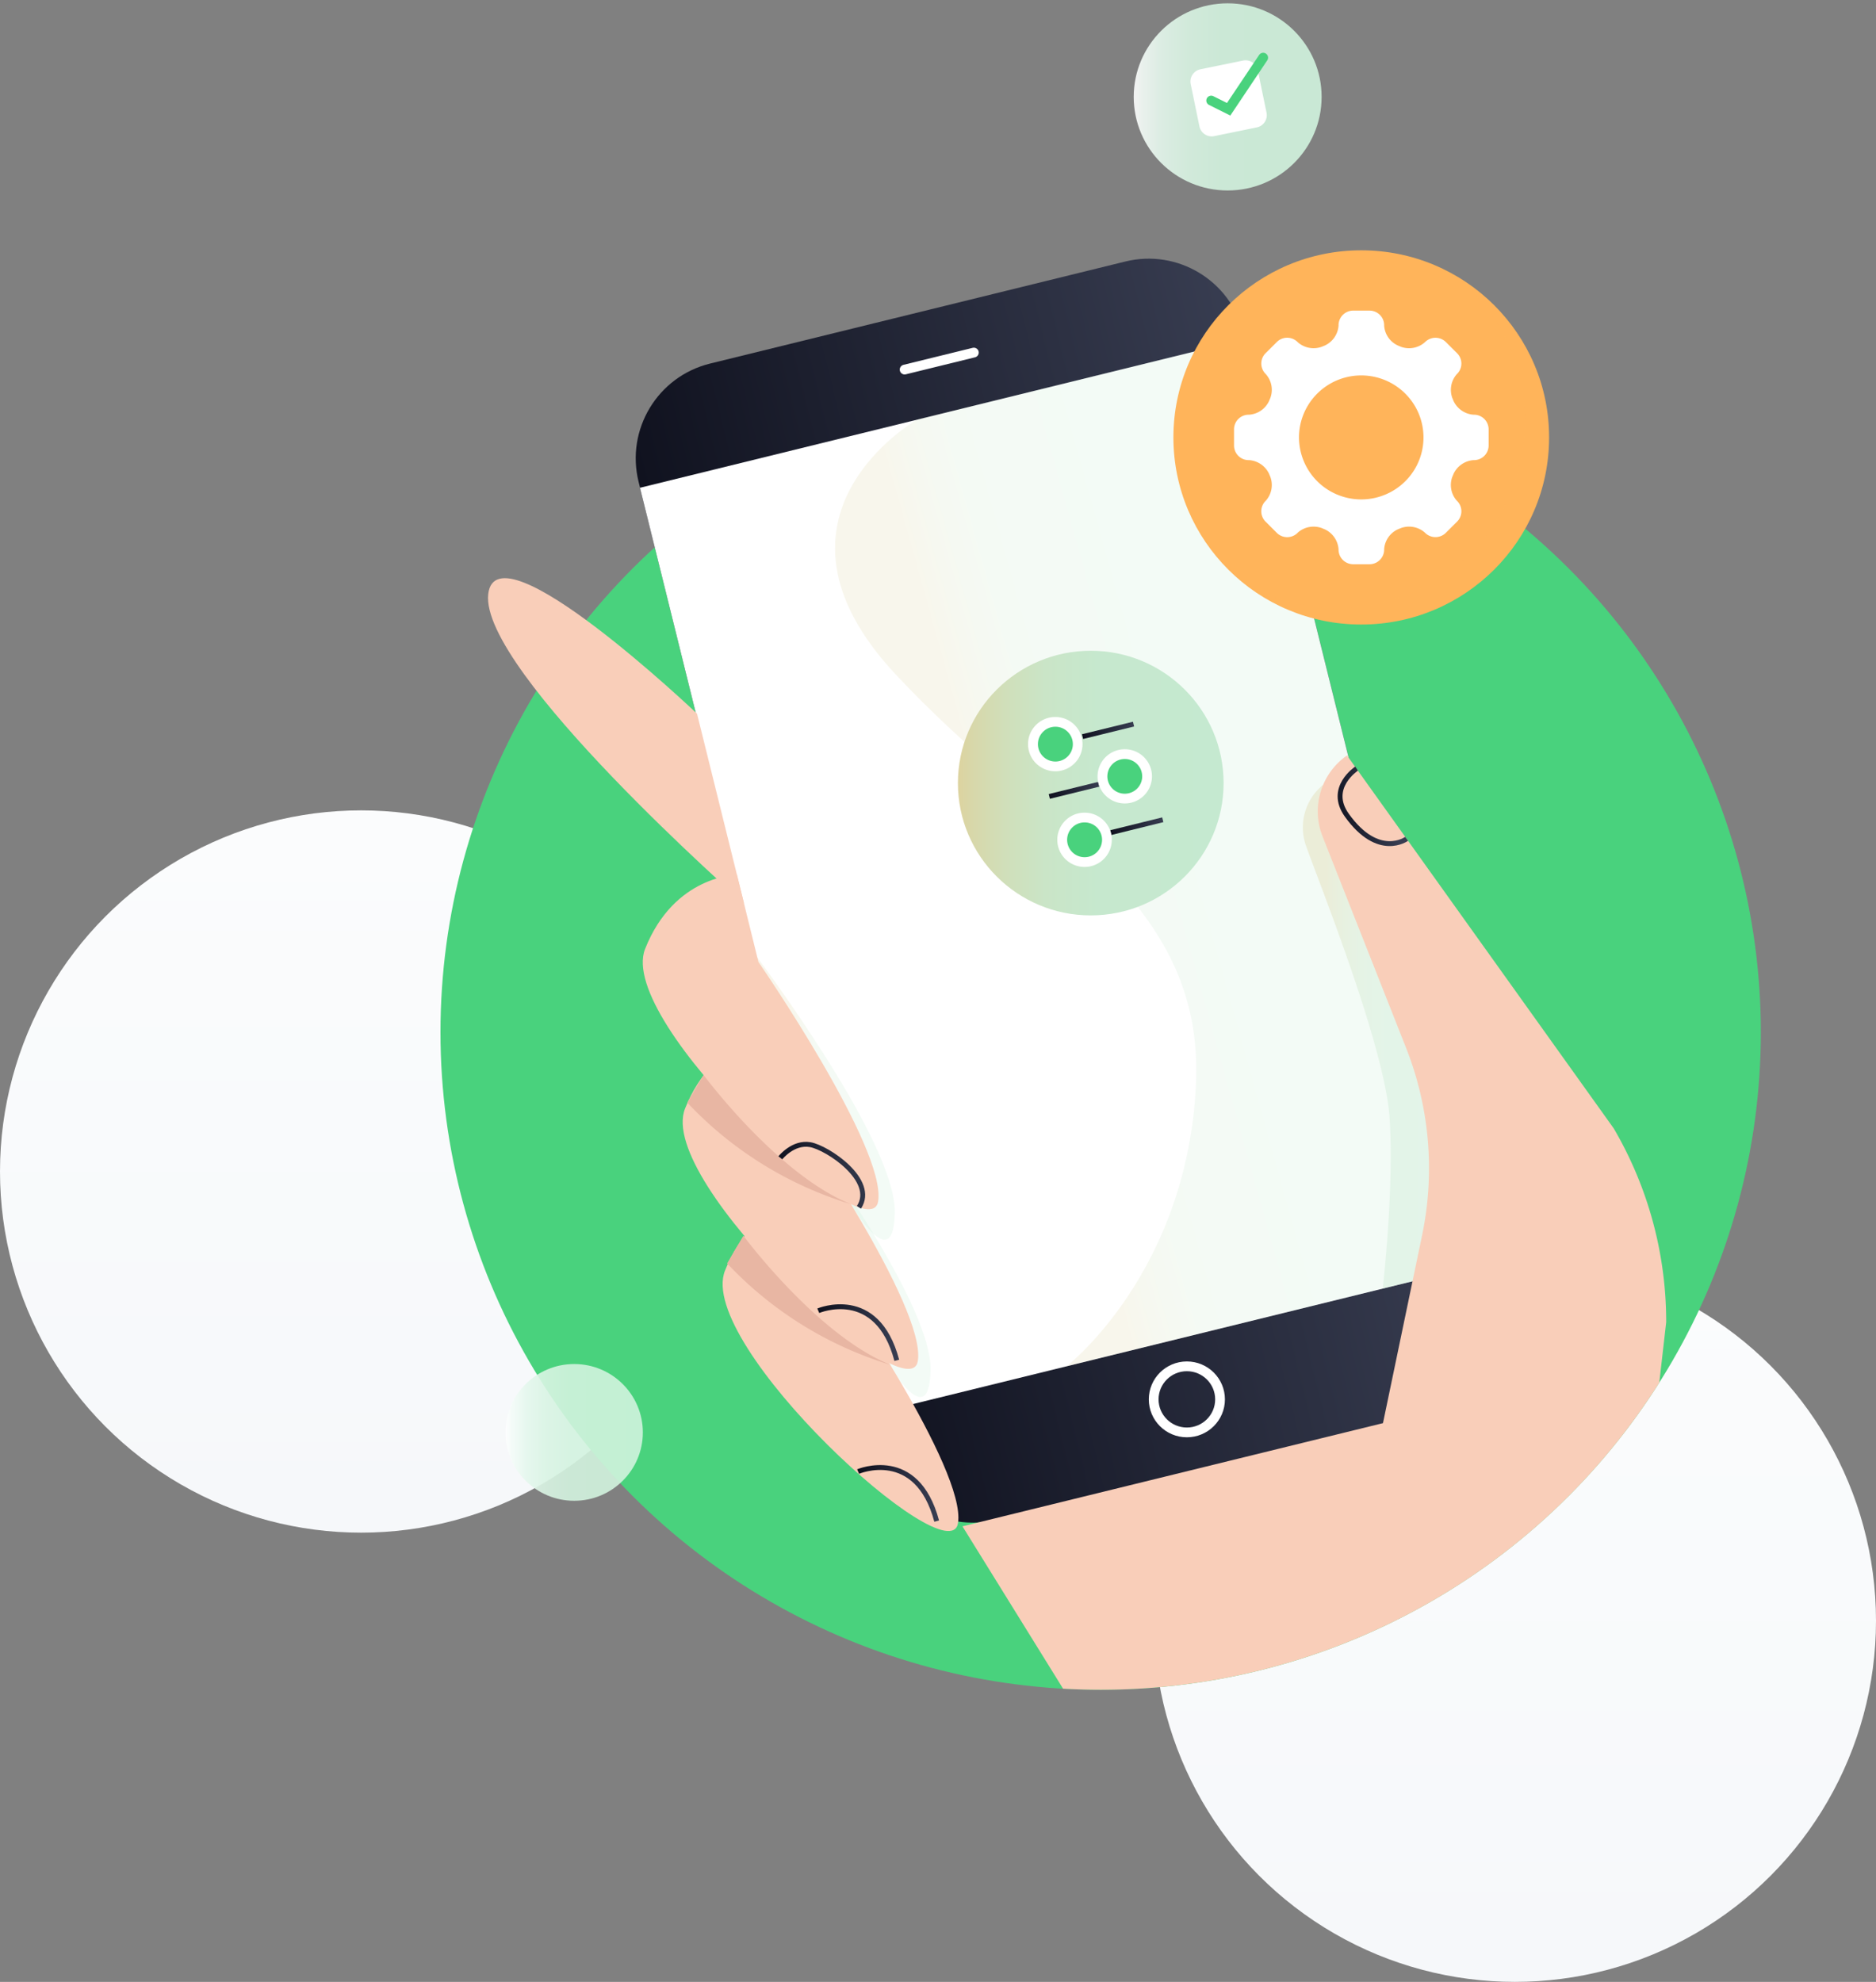 <svg xmlns="http://www.w3.org/2000/svg" width="213" height="225" viewBox="0 0 213 225">
    <rect x="0" y="0" width="213" height="225" fill="#808080" stroke="none"/>
    <defs>
        <linearGradient id="a" x1="50%" x2="50%" y1="0%" y2="100%">
            <stop offset="0%" stop-color="#FBFCFD"/>
            <stop offset="100%" stop-color="#F6F8FA"/>
        </linearGradient>
        <linearGradient id="b" x1="-.008%" y1="49.998%" y2="49.998%">
            <stop offset="0%" stop-color="#10121F"/>
            <stop offset="100%" stop-color="#383D51"/>
        </linearGradient>
        <linearGradient id="c" x1="35.812%" x2="62.424%" y1="55.637%" y2="45.136%">
            <stop offset="0%" stop-color="#DDD39F"/>
            <stop offset="5%" stop-color="#D8D7A9"/>
            <stop offset="18%" stop-color="#D0DFBA"/>
            <stop offset="33%" stop-color="#CAE5C7"/>
            <stop offset="53%" stop-color="#C6E8CE"/>
            <stop offset="100%" stop-color="#C5E9D0"/>
        </linearGradient>
        <linearGradient id="d" x1="13.3%" x2="80.873%" y1="60.259%" y2="60.259%">
            <stop offset="0%" stop-color="#DDD39F"/>
            <stop offset="5%" stop-color="#D8D7A9"/>
            <stop offset="18%" stop-color="#D0DFBA"/>
            <stop offset="33%" stop-color="#CAE5C7"/>
            <stop offset="53%" stop-color="#C6E8CE"/>
            <stop offset="100%" stop-color="#C5E9D0"/>
        </linearGradient>
        <linearGradient id="e" x1=".538%" x2="55.343%" y1="24.828%" y2="24.828%">
            <stop offset="0%" stop-color="#DDD39F"/>
            <stop offset="5%" stop-color="#D8D7A9"/>
            <stop offset="18%" stop-color="#D0DFBA"/>
            <stop offset="33%" stop-color="#CAE5C7"/>
            <stop offset="53%" stop-color="#C6E8CE"/>
            <stop offset="100%" stop-color="#C5E9D0"/>
        </linearGradient>
        <linearGradient id="f" x1="12.158%" x2="79.37%" y1="61.406%" y2="42.779%">
            <stop offset="0%" stop-color="#10121F"/>
            <stop offset="100%" stop-color="#383D51"/>
        </linearGradient>
        <linearGradient id="g" x1="27.268%" x2="82.073%" y1="23.469%" y2="23.469%">
            <stop offset="0%" stop-color="#DDD39F"/>
            <stop offset="5%" stop-color="#D8D7A9"/>
            <stop offset="18%" stop-color="#D0DFBA"/>
            <stop offset="33%" stop-color="#CAE5C7"/>
            <stop offset="53%" stop-color="#C6E8CE"/>
            <stop offset="100%" stop-color="#C5E9D0"/>
        </linearGradient>
        <linearGradient id="h" x1="6.642%" x2="95.85%" y1="60.096%" y2="43.32%">
            <stop offset="0%" stop-color="#10121F"/>
            <stop offset="100%" stop-color="#383D51"/>
        </linearGradient>
        <linearGradient id="i" x1="9.161%" x2="92.216%" y1="57.398%" y2="43.471%">
            <stop offset="0%" stop-color="#10121F"/>
            <stop offset="100%" stop-color="#383D51"/>
        </linearGradient>
        <linearGradient id="j" x1="9.155%" x2="92.158%" y1="57.392%" y2="43.482%">
            <stop offset="0%" stop-color="#10121F"/>
            <stop offset="100%" stop-color="#383D51"/>
        </linearGradient>
        <linearGradient id="k" x1="0%" y1="50%" y2="50%">
            <stop offset="0%" stop-color="#FFF"/>
            <stop offset="4%" stop-color="#F6FDF9"/>
            <stop offset="15%" stop-color="#E5F8ED"/>
            <stop offset="29%" stop-color="#DAF5E4"/>
            <stop offset="47%" stop-color="#D3F3DF"/>
            <stop offset="100%" stop-color="#D1F3DE"/>
        </linearGradient>
        <linearGradient id="l" x1="0%" x2="99.982%" y1="50%" y2="50%">
            <stop offset="0%" stop-color="#DDD39F"/>
            <stop offset="5%" stop-color="#D8D7A9"/>
            <stop offset="18%" stop-color="#D0DFBA"/>
            <stop offset="33%" stop-color="#CAE5C7"/>
            <stop offset="53%" stop-color="#C6E8CE"/>
            <stop offset="100%" stop-color="#C5E9D0"/>
        </linearGradient>
        <linearGradient id="m" x1="0%" x2="99.974%" y1="50%" y2="50%">
            <stop offset="0%" stop-color="#FFF"/>
            <stop offset="4%" stop-color="#F6FDF9"/>
            <stop offset="15%" stop-color="#E5F8ED"/>
            <stop offset="29%" stop-color="#DAF5E4"/>
            <stop offset="47%" stop-color="#D3F3DF"/>
            <stop offset="100%" stop-color="#D1F3DE"/>
        </linearGradient>
        <linearGradient id="n" x1="-1.152%" x2="101.152%" y1="50.195%" y2="50.195%">
            <stop offset="0%" stop-color="#10121F"/>
            <stop offset="100%" stop-color="#383D51"/>
        </linearGradient>
        <linearGradient id="o" x1="-1.188%" x2="101.188%" y1="49.799%" y2="49.799%">
            <stop offset="0%" stop-color="#10121F"/>
            <stop offset="100%" stop-color="#383D51"/>
        </linearGradient>
        <linearGradient id="p" x1="-1.13%" x2="101.13%" y1="49.81%" y2="49.81%">
            <stop offset="0%" stop-color="#10121F"/>
            <stop offset="100%" stop-color="#383D51"/>
        </linearGradient>
    </defs>
    <g fill="none" fill-rule="evenodd">
        <circle cx="172" cy="184" r="41" fill="url(#a)"/>
        <circle cx="41" cy="133" r="41" fill="url(#a)"/>
        <g transform="translate(50)">
            <ellipse cx="74.967" cy="117.186" fill="#49D27D" fill-rule="nonzero" rx="74.956" ry="74.653"/>
            <path fill="url(#b)" fill-rule="nonzero" d="M46.113 33.48l48.555.046c6.114.006 11.068 4.96 11.074 11.073l.106 113.055c.006 6.122-4.952 11.089-11.073 11.095h-.02l-48.556-.046c-6.113-.006-11.067-4.96-11.073-11.073l-.107-113.055c-.006-6.122 4.952-11.089 11.074-11.095h.02z" transform="rotate(-13.86 70.434 101.114)"/>
            <path fill="#FFF" fill-rule="nonzero" d="M22.666 55.376L91.346 38.5l26.07 105.233-68.68 16.877z"/>
            <path stroke="#FFF" stroke-linecap="round" stroke-width="1.108" d="M52.711 41.958l7.861-1.931"/>
            <path fill="url(#c)" fill-rule="nonzero" d="M54.122 47.635S34.94 58.585 51.64 76.507s35.239 25.49 34.144 46.794c-1.094 21.302-14.672 31.798-14.672 31.798l46.322-11.381L91.356 38.483l-37.234 9.152z" opacity=".2"/>
            <ellipse cx="84.756" cy="158.868" stroke="#FFF" stroke-linecap="round" stroke-width="1.108" rx="3.767" ry="3.751"/>
            <path fill="url(#d)" fill-rule="nonzero" d="M100.244 89.084a6.242 6.242 0 0 0-1.91 7.082c1.605 4.487 8.927 22.736 9.444 30.814.516 8.078-.784 19.3-.784 19.3l3.373-.83s7.06-7.476 1.616-23.693c-5.444-16.218-11.739-32.673-11.739-32.673z" opacity=".35" style="mix-blend-mode:multiply"/>
            <path fill="#F9CEB9" fill-rule="nonzero" d="M138.394 156.97l.784-6.861a43.433 43.433 0 0 0-5.961-22.011l-30.278-42.334a7.729 7.729 0 0 0-2.778 9.19l9.483 24.009a37.185 37.185 0 0 1 1.823 21.263l-4.445 21.342-47.744 11.713L70.7 191.712c1.417.078 2.833.122 4.267.122 25.755.015 49.711-13.153 63.427-34.864z"/>
            <path fill="url(#e)" fill-rule="nonzero" d="M39.133 125.309c.406.592 16.667 21.956 16.523 30.217-.145 8.26-6.017-2.717-6.017-2.717l-10.506-27.5z" opacity=".2"/>
            <path stroke="url(#f)" stroke-width=".554" d="M104.028 87.258s-3.334 2.174-1.111 5.29c3.594 5.023 6.789 2.683 6.789 2.683"/>
            <path fill="url(#g)" fill-rule="nonzero" d="M35.072 107.454c.406.592 16.667 21.95 16.522 30.21-.144 8.262-6.038-2.716-6.038-2.716l-10.484-27.494z" opacity=".2"/>
            <path fill="#F9CEB9" fill-rule="nonzero" d="M33.672 99.314l2.44 9.894s14.538 21.08 13.594 27.173c-.945 6.092-29.778-20.268-26.462-28.65 3.317-8.383 10.428-8.417 10.428-8.417z"/>
            <path fill="#F9CEB9" fill-rule="nonzero" d="M38.161 117.435l2.45 9.894s14.539 21.08 13.6 27.173c-.939 6.092-29.767-20.268-26.433-28.645 3.333-8.377 10.383-8.422 10.383-8.422z"/>
            <path fill="#F9CEB9" fill-rule="nonzero" d="M42.722 135.844l2.456 9.893s14.533 21.082 13.594 27.174c-.939 6.092-29.778-20.268-26.46-28.65 3.316-8.384 10.41-8.417 10.41-8.417z"/>
            <path fill="#E8B6A3" fill-rule="nonzero" d="M29.883 122.039s8.406 11.343 16.74 14.668a42.342 42.342 0 0 1-18.59-11.53l1.85-3.138zM34.406 140.293s8.405 11.343 16.744 14.668a42.348 42.348 0 0 1-18.594-11.53l1.85-3.138z"/>
            <path stroke="url(#h)" stroke-width=".554" d="M38.6 131.445s1.45-1.837 3.394-1.494c1.945.343 7.545 4.05 5.528 7.116"/>
            <path stroke="url(#i)" stroke-width=".554" d="M42.906 148.808s6.666-2.838 8.916 5.628"/>
            <path stroke="url(#j)" stroke-width=".554" d="M47.428 167.062s6.666-2.838 8.922 5.627"/>
            <path fill="#F9CEB9" fill-rule="nonzero" d="M34.478 102.562S4.444 76.158 5.433 67.443c.945-8.072 23.706 13.579 23.706 13.579l5.339 21.54z"/>
            <ellipse cx="15.194" cy="162.619" fill="url(#k)" fill-rule="nonzero" opacity=".9" rx="7.794" ry="7.763"/>
            <ellipse cx="104.556" cy="49.66" fill="#FFB45A" fill-rule="nonzero" rx="21.328" ry="21.242"/>
            <ellipse cx="73.844" cy="88.901" fill="url(#l)" fill-rule="nonzero" rx="15.083" ry="15.022"/>
            <ellipse cx="89.389" cy="11" fill="url(#m)" fill-rule="nonzero" opacity=".9" rx="10.667" ry="10.624"/>
            <path fill="#FFF" fill-rule="nonzero" d="M97.311 60.51c-.647.63-1.68.63-2.328 0l-1.305-1.305a1.655 1.655 0 0 1 0-2.319l.055-.055c.645-.735.839-1.76.506-2.678l-.156-.376a2.711 2.711 0 0 0-2.26-1.539h-.079a1.663 1.663 0 0 1-1.633-1.66v-1.837c0-.904.726-1.641 1.633-1.66h.078a2.706 2.706 0 0 0 2.256-1.532l.166-.393a2.675 2.675 0 0 0-.51-2.667l-.056-.06a1.655 1.655 0 0 1 0-2.314l1.305-1.3c.648-.63 1.68-.63 2.328 0l.056.055c.738.64 1.767.833 2.689.504l.377-.155a2.7 2.7 0 0 0 1.545-2.252v-.078a1.663 1.663 0 0 1 1.666-1.626h1.845c.908 0 1.648.723 1.667 1.626v.078c.064.97.65 1.83 1.533 2.246l.394.166c.92.324 1.943.13 2.678-.509l.061-.055a1.672 1.672 0 0 1 2.322 0l1.306 1.3a1.655 1.655 0 0 1 0 2.319l-.056.055a2.697 2.697 0 0 0-.505 2.678l.155.376a2.717 2.717 0 0 0 2.262 1.538h.077a1.663 1.663 0 0 1 1.634 1.66v1.837c0 .904-.726 1.642-1.634 1.66h-.077a2.717 2.717 0 0 0-2.256 1.528l-.167.398a2.686 2.686 0 0 0 .511 2.667l.056.055a1.655 1.655 0 0 1 0 2.319l-1.306 1.3c-.647.629-1.68.629-2.327 0l-.056-.055a2.703 2.703 0 0 0-2.689-.504l-.378.155a2.684 2.684 0 0 0-1.538 2.252v.077a1.663 1.663 0 0 1-1.667 1.627h-1.845a1.663 1.663 0 0 1-1.666-1.627v-.077a2.706 2.706 0 0 0-1.534-2.246l-.4-.166a2.714 2.714 0 0 0-2.677.509l-.056.06zm4.539-4.349a7.088 7.088 0 0 0 7.702-1.523 7.017 7.017 0 0 0 1.533-7.67 7.067 7.067 0 0 0-6.528-4.346 7.067 7.067 0 0 0-6.53 4.343c-1.49 3.59.22 7.706 3.823 9.196z"/>
            <path stroke="url(#n)" stroke-width=".554" d="M72.911 83.628l5.789-1.422"/>
            <ellipse cx="69.822" cy="84.48" fill="#49D27D" fill-rule="nonzero" rx="2.533" ry="2.523"/>
            <path fill="#FFF" fill-rule="nonzero" d="M69.822 82.505a1.983 1.983 0 0 1 1.837 1.215 1.97 1.97 0 0 1-.427 2.155 1.99 1.99 0 0 1-2.162.43 1.975 1.975 0 0 1-1.226-1.825 1.98 1.98 0 0 1 1.978-1.975zm0-1.107a3.095 3.095 0 0 0-2.863 1.899 3.073 3.073 0 0 0 .668 3.36 3.104 3.104 0 0 0 3.373.67 3.082 3.082 0 0 0 1.008-5.026 3.095 3.095 0 0 0-2.186-.903z"/>
            <path stroke="url(#o)" stroke-width=".554" d="M69.139 90.417l5.611-1.378"/>
            <ellipse cx="77.706" cy="88.137" fill="#49D27D" fill-rule="nonzero" rx="2.533" ry="2.523"/>
            <path fill="#FFF" fill-rule="nonzero" d="M77.706 86.168c1.092 0 1.977.882 1.977 1.97 0 1.087-.885 1.97-1.977 1.97a1.974 1.974 0 0 1-1.978-1.97 1.98 1.98 0 0 1 1.978-1.97zm0-1.107a3.083 3.083 0 0 0-3.09 3.076c0 1.7 1.384 3.077 3.09 3.077a3.083 3.083 0 0 0 3.088-3.077c0-1.699-1.382-3.076-3.088-3.076z"/>
            <path stroke="url(#p)" stroke-width=".554" d="M76.122 94.523l5.9-1.456"/>
            <ellipse cx="73.144" cy="95.342" fill="#49D27D" fill-rule="nonzero" rx="2.533" ry="2.523"/>
            <path fill="#FFF" fill-rule="nonzero" d="M73.144 93.366a1.98 1.98 0 0 1 1.984 1.976 1.98 1.98 0 0 1-1.984 1.975 1.98 1.98 0 0 1-1.983-1.975 1.98 1.98 0 0 1 1.983-1.976zm0-1.106a3.095 3.095 0 0 0-2.862 1.898 3.073 3.073 0 0 0 .667 3.36 3.104 3.104 0 0 0 3.373.671 3.082 3.082 0 0 0 1.911-2.847c0-1.7-1.382-3.08-3.089-3.082zM86.296 7.867l4.838-.991a1.419 1.419 0 0 1 1.674 1.103l.993 4.809a1.419 1.419 0 0 1-1.105 1.676l-4.838.991a1.419 1.419 0 0 1-1.674-1.103l-.993-4.808a1.419 1.419 0 0 1 1.105-1.677z"/>
            <path stroke="#49D27D" stroke-linecap="round" stroke-width="1.108" d="M87.517 11.415l1.983.99 3.922-5.86"/>
            <path fill="#FFB45A" fill-rule="nonzero" d="M115.239 31.279c8.664 6.982 10.468 19.43 4.14 28.568-6.33 9.136-18.655 11.878-28.285 6.29a21.392 21.392 0 0 0 22.065 2.9c7.318-3.235 12.199-10.282 12.637-18.245.44-7.963-3.638-15.499-10.557-19.513z" opacity=".2" style="mix-blend-mode:multiply"/>
        </g>
    </g>
</svg>
